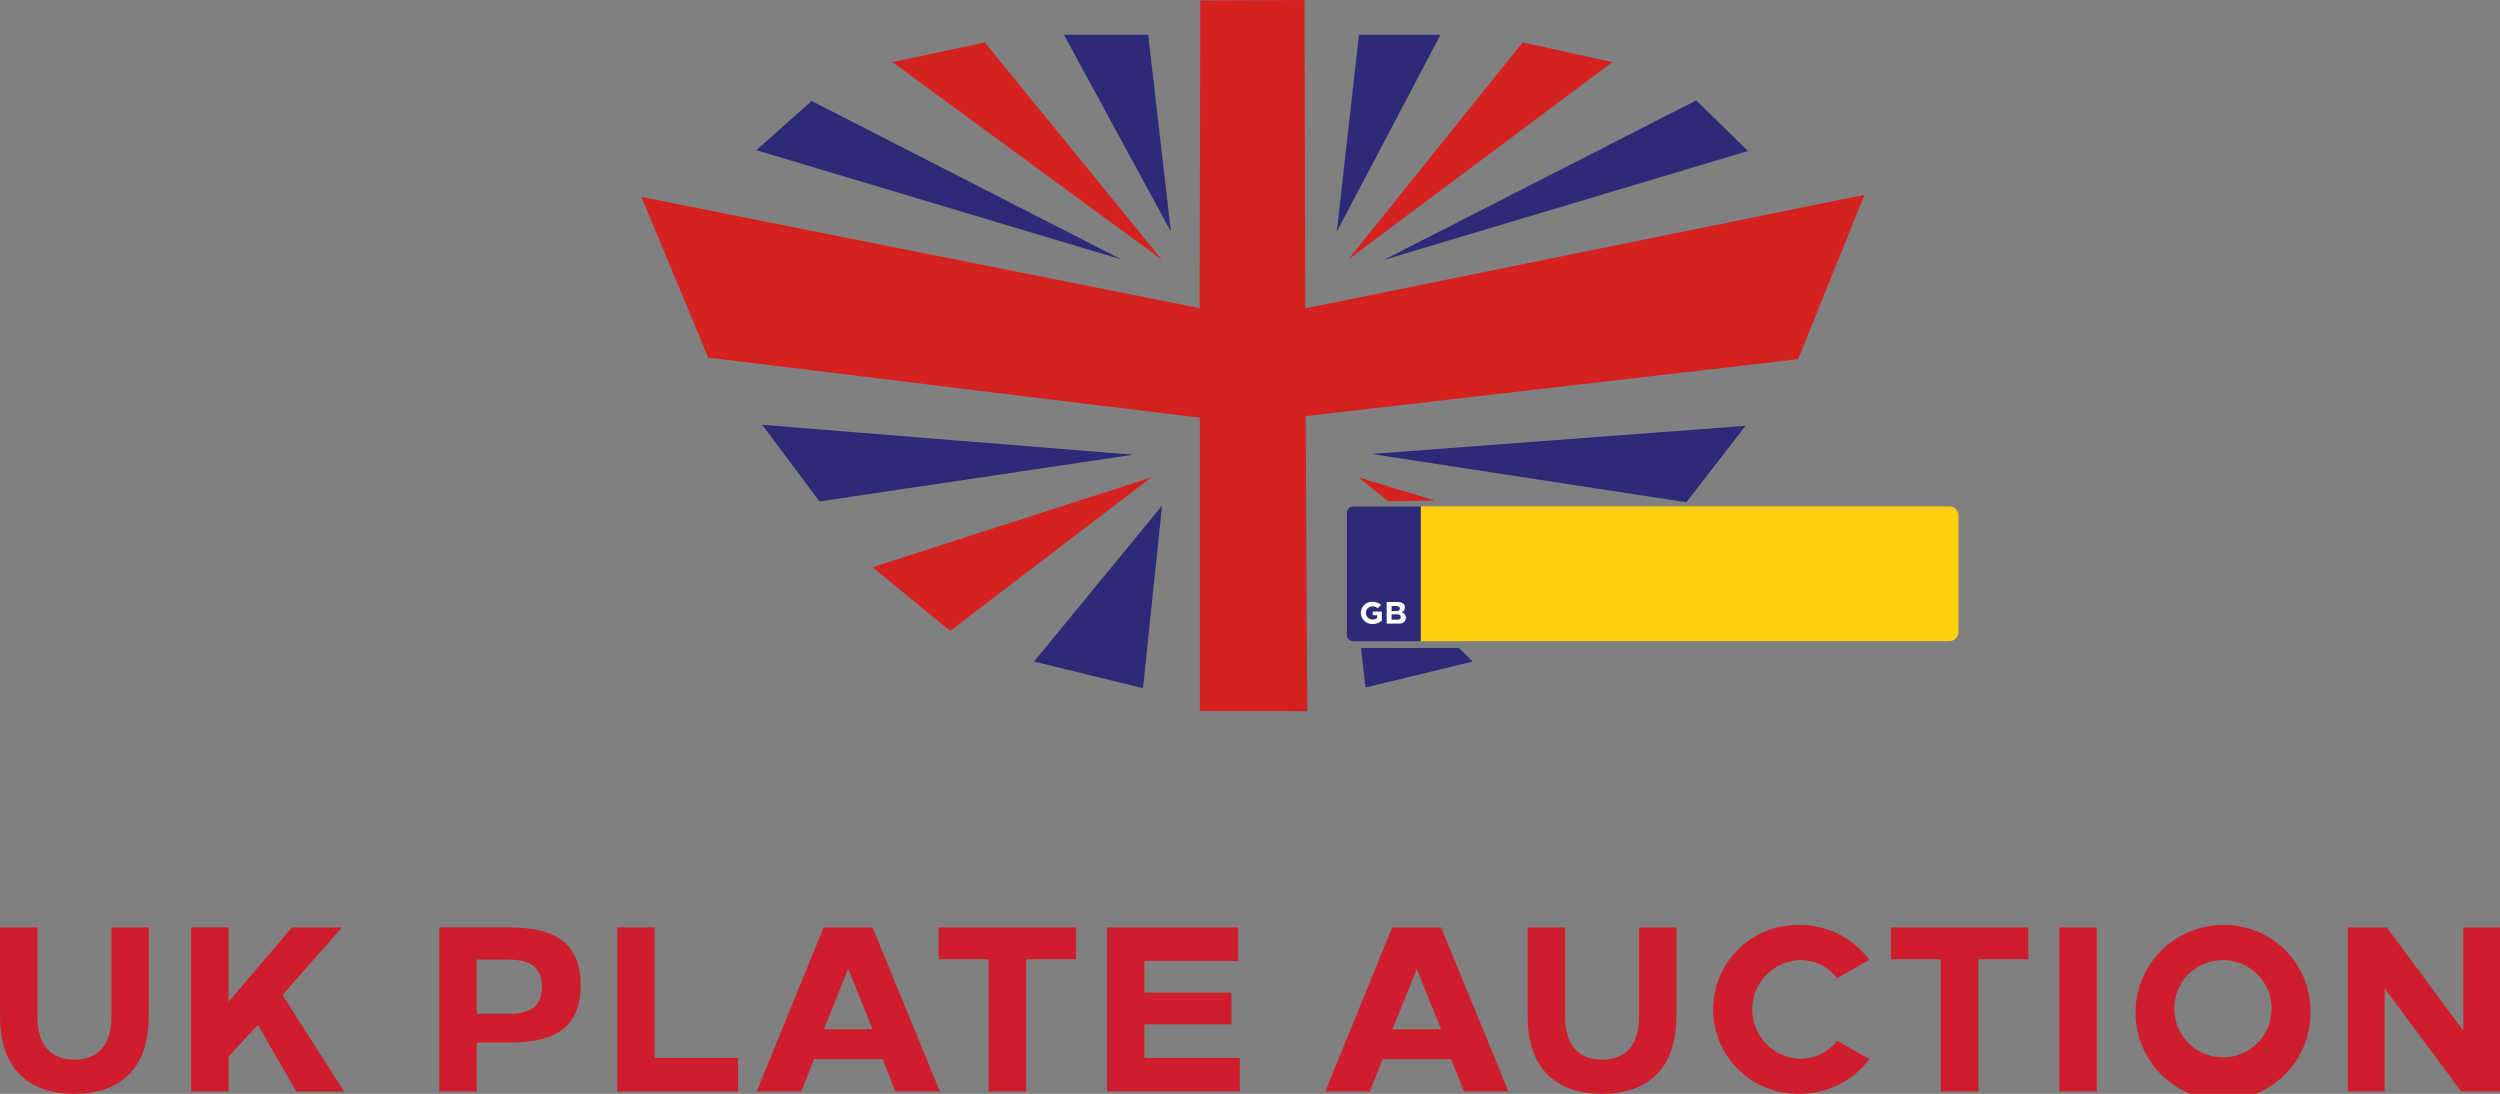 <svg xmlns="http://www.w3.org/2000/svg" width="132.081" height="57.791" viewBox="0 0 132.081 57.791"><rect x="0" y="0" width="132.081" height="57.791" fill="#808080" stroke="none"/><g transform="translate(0 48.87)"><path d="M118.835,379.3c0,2.776-1.54,4.073-3.927,4.073s-3.927-1.3-3.927-4.073V374.58h1.976V379.3c0,1.558.776,2.27,1.955,2.27s1.955-.708,1.955-2.27V374.58h1.976V379.3Z" transform="translate(-110.98 -374.453)" fill="#ce1e2d"/><path d="M144.323,378.147l3.262,5.1h-2.528l-2.036-3.527-1.544,1.675v1.849H139.5V374.57h1.976V378.5l3.35-3.927h2.642Z" transform="translate(-129.4 -374.446)" fill="#ce1e2d"/><path d="M180.231,374.574c2.613,0,3.757.984,3.757,3.067s-1.208,3.017-3.733,3.017H178.5v2.582H176.52V374.57h3.711Zm-1.735,1.7v2.865h1.672c1.215,0,1.771-.436,1.771-1.42s-.528-1.445-1.785-1.445Z" transform="translate(-153.31 -374.446)" fill="#ce1e2d"/><path d="M205.043,381.479h4.412v1.771H203.07V374.58h1.976v6.9Z" transform="translate(-170.458 -374.453)" fill="#ce1e2d"/><path d="M233.552,383.249H231.2l-.676-1.71H226.9l-.673,1.71H223.87l3.538-8.669h2.582Zm-6.13-3.286h2.571l-1.289-3.191Z" transform="translate(-183.892 -374.453)" fill="#ce1e2d"/><path d="M258.276,376.262h-2.635v6.987h-1.983v-6.987H251.02V374.58h7.256Z" transform="translate(-201.427 -374.453)" fill="#ce1e2d"/><path d="M283.067,376.351h-4.954v1.672h4.6V379.7h-4.6v1.774h5.043v1.771H276.14V374.58h6.93v1.771Z" transform="translate(-217.652 -374.453)" fill="#ce1e2d"/><path d="M318.372,383.249h-2.355l-.676-1.71h-3.623l-.673,1.71H308.69l3.538-8.669h2.582Zm-6.13-3.286h2.571l-1.289-3.191Z" transform="translate(-238.674 -374.453)" fill="#ce1e2d"/><path d="M346.745,379.3c0,2.776-1.54,4.073-3.927,4.073s-3.927-1.3-3.927-4.073V374.58h1.976V379.3c0,1.558.776,2.27,1.955,2.27s1.955-.708,1.955-2.27V374.58h1.976V379.3Z" transform="translate(-258.18 -374.453)" fill="#ce1e2d"/><path d="M374.847,376.065l-1.707.963a2.437,2.437,0,0,0-1.962-.953,2.608,2.608,0,0,0,0,5.213,2.437,2.437,0,0,0,1.962-.953l1.707.963a4.559,4.559,0,0,1-3.679,1.838,4.46,4.46,0,1,1,0-8.917A4.57,4.57,0,0,1,374.847,376.065Z" transform="translate(-276.083 -374.22)" fill="#ce1e2d"/><path d="M400.346,376.262h-2.635v6.987h-1.983v-6.987H393.09V374.58h7.256Z" transform="translate(-293.186 -374.453)" fill="#ce1e2d"/><path d="M420.186,383.249H418.21V374.58h1.976Z" transform="translate(-309.41 -374.453)" fill="#ce1e2d"/><path d="M438.823,378.689a4.624,4.624,0,1,1-4.621-4.459A4.542,4.542,0,0,1,438.823,378.689Zm-7.192,0a2.568,2.568,0,1,0,2.567-2.606A2.549,2.549,0,0,0,431.63,378.689Z" transform="translate(-316.753 -374.226)" fill="#ce1e2d"/><path d="M469.3,383.249h-2.054L463.2,377.8v5.447H461.26V374.58h2.054l4.041,5.447V374.58H469.3Z" transform="translate(-337.215 -374.453)" fill="#ce1e2d"/></g><g transform="translate(33.888)"><path d="M217.384,212.1l-.042-16.289-5.506.022-.036,16.256-29.49-5.875,3.529,8.491,25.975,3.175v15.488l5.676.022-.084-15.594,26.014-3.007,3.507-8.686Z" transform="translate(-182.31 -195.81)" fill="#d62121"/><g transform="translate(13.26 2.242)"><path d="M234.686,203.84l-4.886,1.039,14.248,10.451Z" transform="translate(-229.8 -203.84)" fill="#d62121"/></g><g transform="translate(37.339 2.242)"><path d="M325.259,203.84l-9.219,11.47L330,204.879Z" transform="translate(-316.04 -203.84)" fill="#d62121"/></g><g transform="translate(12.21 25.221)"><path d="M230.139,294.251l10.632-8.111-14.731,4.749Z" transform="translate(-226.04 -286.14)" fill="#d62121"/></g><g transform="translate(6.073 5.336)"><path d="M204.06,217.519l2.918-2.6,16.376,8.376Z" transform="translate(-204.06 -214.92)" fill="#2d2b78"/></g><g transform="translate(22.323 1.834)"><path d="M262.26,202.38h4.451l1.2,10.406Z" transform="translate(-262.26 -202.38)" fill="#2d2b78"/></g><g transform="translate(36.736 1.834)"><path d="M313.88,212.786l1.175-10.406h4.308Z" transform="translate(-313.88 -202.38)" fill="#2d2b78"/></g><g transform="translate(39.229 5.305)"><path d="M339.308,214.81l2.736,2.672-19.235,5.752Z" transform="translate(-322.81 -214.81)" fill="#2d2b78"/></g><g transform="translate(6.38 22.443)"><path d="M205.16,276.19l3.027,4.049,16.568-2.468Z" transform="translate(-205.16 -276.19)" fill="#2d2b78"/></g><g transform="translate(20.742 26.712)"><path d="M256.6,299.719l5.757,1.407,1.008-9.647Z" transform="translate(-256.6 -291.48)" fill="#2d2b78"/></g><g transform="translate(38.564 22.496)"><path d="M320.43,277.868,340.2,276.38l-3.127,4.04Z" transform="translate(-320.43 -276.38)" fill="#2d2b78"/></g><g transform="translate(38.017 34.234)"><path d="M318.47,318.42l.24,2.088,5.665-1.371-.734-.718Z" transform="translate(-318.47 -318.42)" fill="#2d2b78"/></g><g transform="translate(38.009 31.634)"><path d="M319.507,309.275l-.17.179a.41.41,0,0,0-.271-.1.343.343,0,0,0-.355.349.335.335,0,0,0,.338.343.445.445,0,0,0,.251-.075v-.151h-.234v-.187h.483v.48a.792.792,0,0,1-.5.173.6.6,0,0,1-.609-.586.59.59,0,0,1,.625-.586A.666.666,0,0,1,319.507,309.275Z" transform="translate(-318.44 -309.11)" fill="#fff"/><path d="M323.919,309.163c.235,0,.374.1.374.288a.252.252,0,0,1-.176.254.282.282,0,0,1,.226.288c0,.156-.095.31-.391.31h-.623V309.16h.589Zm-.329.475h.257c.112,0,.179-.045.179-.131s-.064-.131-.179-.131h-.257Zm0,.455h.3c.142,0,.184-.07.184-.14s-.045-.142-.184-.142h-.3Z" transform="translate(-321.965 -309.146)" fill="#fff"/></g><g transform="translate(37.274 26.754)"><g transform="translate(0 0.006)"><path d="M316.145,298.77h3.574v-7.12h-3.574a.336.336,0,0,0-.335.335v6.447A.333.333,0,0,0,316.145,298.77Z" transform="translate(-315.81 -291.65)" fill="#2d2b78"/></g><g transform="translate(0.734 5.037)"><path d="M319.507,309.835l-.17.179a.41.41,0,0,0-.271-.1.343.343,0,0,0-.355.349.335.335,0,0,0,.338.343.445.445,0,0,0,.251-.075v-.151h-.234v-.187h.483v.48a.792.792,0,0,1-.5.173.6.6,0,0,1-.609-.586.59.59,0,0,1,.625-.586A.7.7,0,0,1,319.507,309.835Z" transform="translate(-318.44 -309.67)" fill="#fff"/><path d="M323.919,309.723c.235,0,.374.1.374.288a.252.252,0,0,1-.176.254.282.282,0,0,1,.226.288c0,.156-.095.31-.391.31h-.623V309.72h.589Zm-.329.475h.257c.112,0,.179-.045.179-.131s-.064-.131-.179-.131h-.257Zm0,.455h.3c.142,0,.184-.07.184-.14s-.045-.14-.184-.14h-.3Z" transform="translate(-321.965 -309.706)" fill="#fff"/></g><g transform="translate(3.906)"><path d="M357.715,291.63H329.8v7.117h27.915a.483.483,0,0,0,.486-.48v-6.159A.483.483,0,0,0,357.715,291.63Z" transform="translate(-329.8 -291.63)" fill="#ffd00d"/></g></g><g transform="translate(37.891 25.221)"><path d="M322.066,287.369l-4.046-1.229,1.555,1.259Z" transform="translate(-318.02 -286.14)" fill="#d62121"/></g></g></svg>